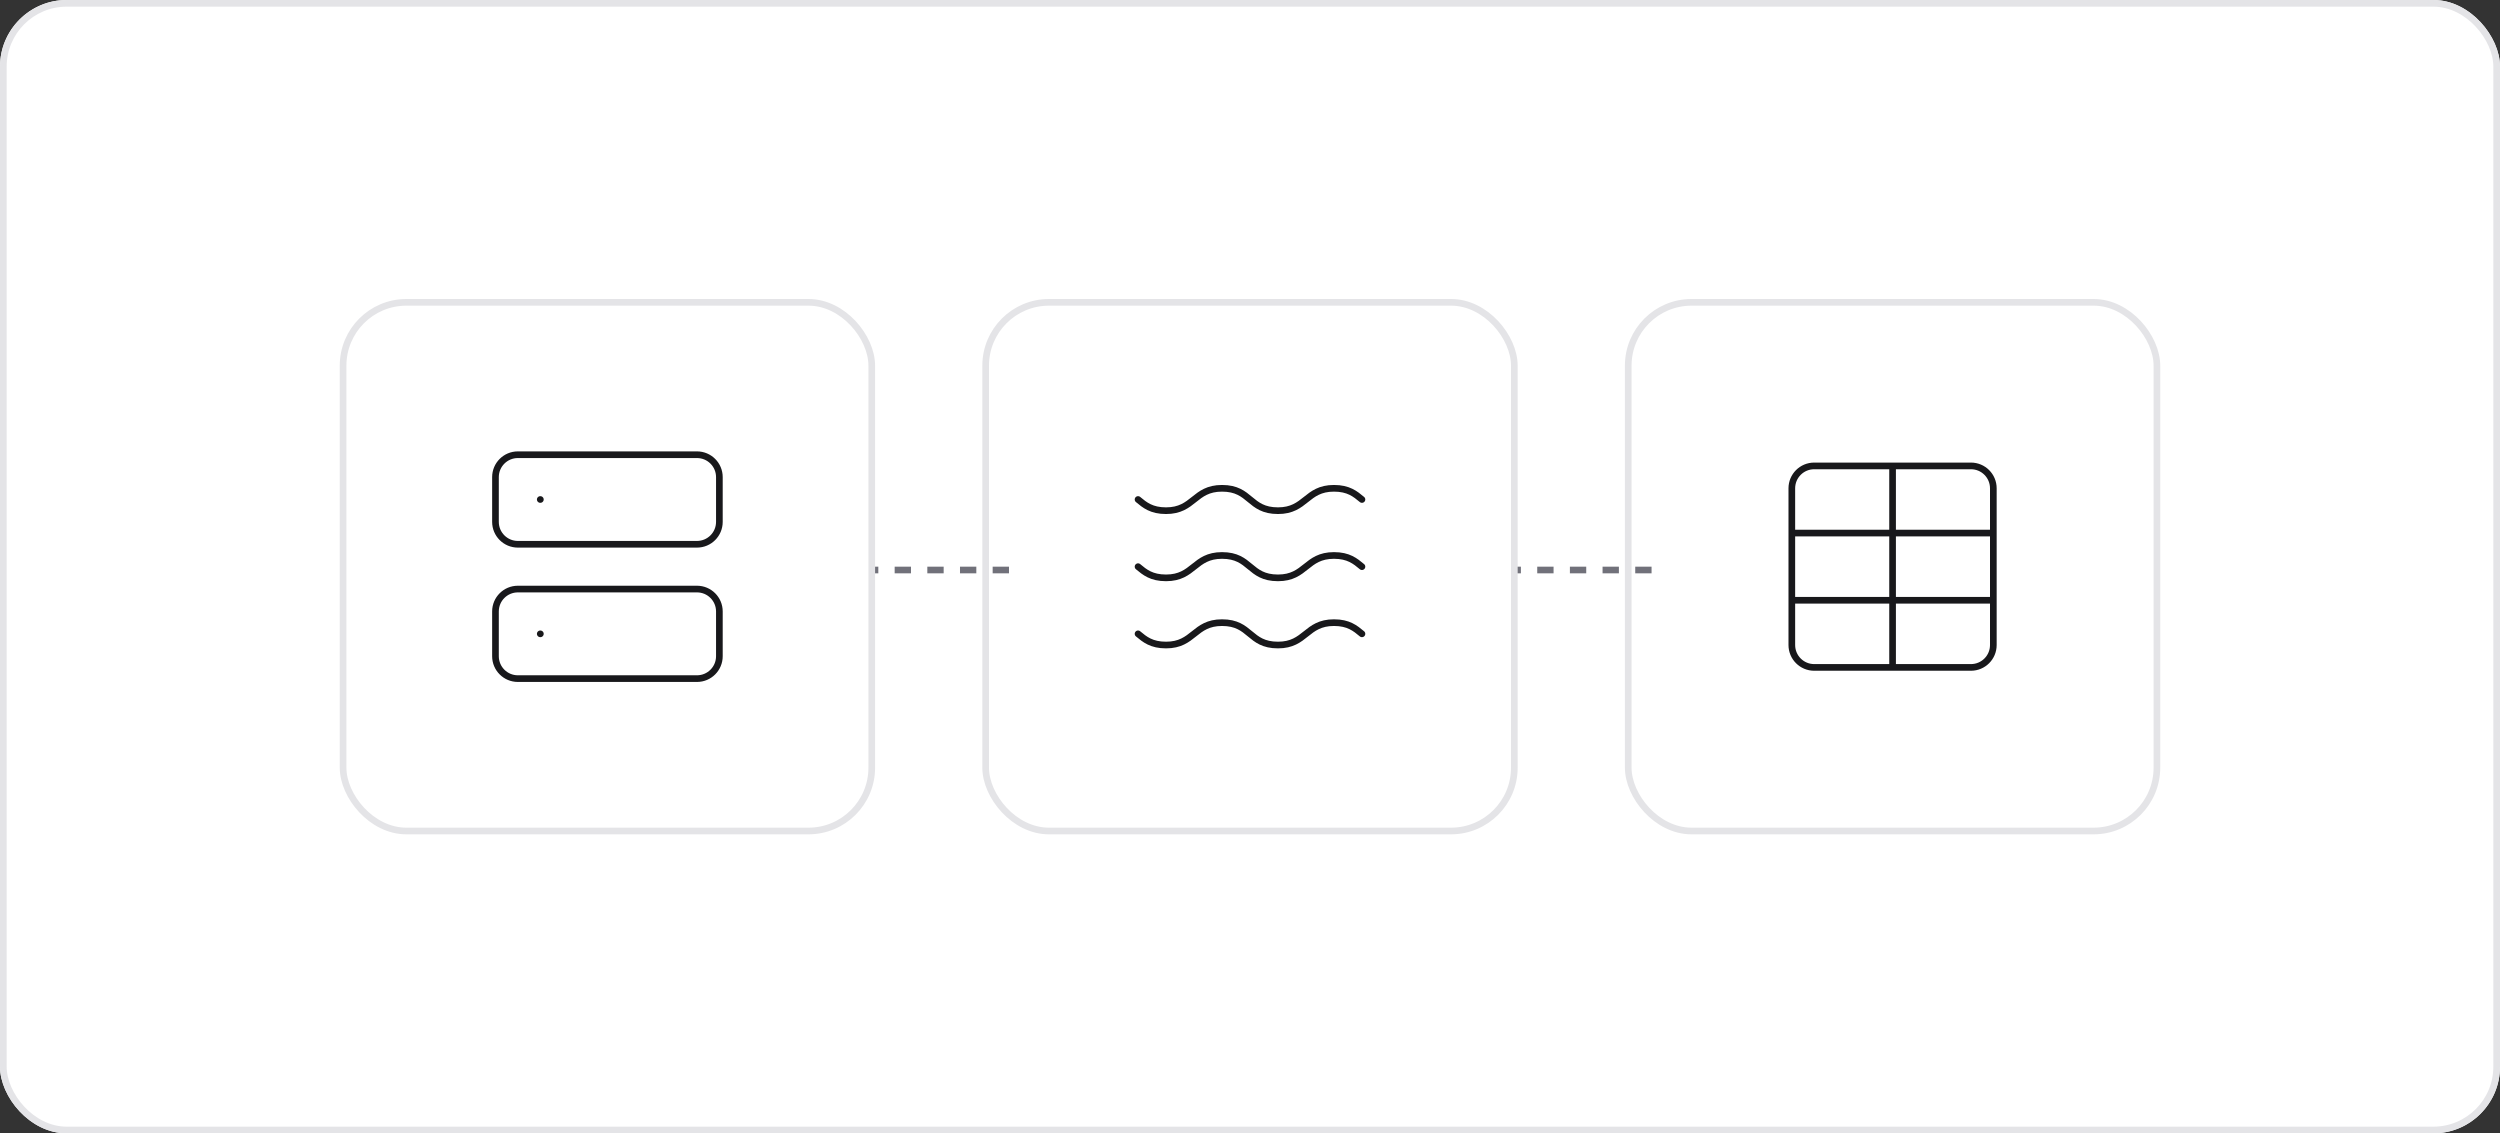 <svg width="375" height="170" viewBox="0 0 375 170" fill="none" xmlns="http://www.w3.org/2000/svg">
<rect x="0" y="0" width="375" height="170" fill="#333333" stroke="none"/>
<g clip-path="url(#clip0_695_24360)">
<rect width="375" height="170" rx="10" fill="white"/>
<rect x="244.235" y="45.349" width="79.302" height="79.302" rx="9.5" fill="white"/>
<rect x="244.235" y="45.349" width="79.302" height="79.302" rx="9.5" stroke="#E4E4E7"/>
<path d="M283.887 69.886V100.113M268.773 79.962H299M268.773 90.038H299M272.132 69.886H295.642C297.496 69.886 299 71.39 299 73.245V96.755C299 98.61 297.496 100.113 295.642 100.113H272.132C270.277 100.113 268.773 98.61 268.773 96.755V73.245C268.773 71.39 270.277 69.886 272.132 69.886Z" stroke="#18181B" stroke-linecap="round" stroke-linejoin="round"/>
<line x1="247.735" y1="85.5" x2="223.651" y2="85.5" stroke="#71717A" stroke-dasharray="2.45 2.45"/>
<rect x="147.849" y="45.349" width="79.302" height="79.302" rx="9.5" fill="white"/>
<rect x="147.849" y="45.349" width="79.302" height="79.302" rx="9.5" stroke="#E4E4E7"/>
<path d="M170.707 74.924C171.715 75.764 172.722 76.603 174.905 76.603C179.104 76.603 179.104 73.245 183.302 73.245C187.668 73.245 187.332 76.603 191.698 76.603C195.896 76.603 195.896 73.245 200.095 73.245C202.278 73.245 203.285 74.085 204.293 74.924M170.707 85C171.715 85.839 172.722 86.679 174.905 86.679C179.104 86.679 179.104 83.32 183.302 83.32C187.668 83.32 187.332 86.679 191.698 86.679C195.896 86.679 195.896 83.32 200.095 83.32C202.278 83.32 203.285 84.16 204.293 85M170.707 95.075C171.715 95.915 172.722 96.755 174.905 96.755C179.104 96.755 179.104 93.396 183.302 93.396C187.668 93.396 187.332 96.755 191.698 96.755C195.896 96.755 195.896 93.396 200.095 93.396C202.278 93.396 203.285 94.236 204.293 95.075" stroke="#18181B" stroke-linecap="round" stroke-linejoin="round"/>
<line x1="151.349" y1="85.5" x2="127.265" y2="85.5" stroke="#71717A" stroke-dasharray="2.45 2.45"/>
<rect x="51.462" y="45.349" width="79.302" height="79.302" rx="9.5" fill="white"/>
<rect x="51.462" y="45.349" width="79.302" height="79.302" rx="9.5" stroke="#E4E4E7"/>
<path d="M81.038 74.924H81.055M81.038 95.076H81.055M77.679 68.207H104.548C106.403 68.207 107.906 69.711 107.906 71.566V78.283C107.906 80.138 106.403 81.641 104.548 81.641H77.679C75.825 81.641 74.321 80.138 74.321 78.283V71.566C74.321 69.711 75.825 68.207 77.679 68.207ZM77.679 88.359H104.548C106.403 88.359 107.906 89.862 107.906 91.717V98.434C107.906 100.289 106.403 101.793 104.548 101.793H77.679C75.825 101.793 74.321 100.289 74.321 98.434V91.717C74.321 89.862 75.825 88.359 77.679 88.359Z" stroke="#18181B" stroke-linecap="round" stroke-linejoin="round"/>
</g>
<rect x="0.5" y="0.5" width="374" height="169" rx="9.5" stroke="#E4E4E7"/>
<defs>
<clipPath id="clip0_695_24360">
<rect width="375" height="170" rx="10" fill="white"/>
</clipPath>
</defs>
</svg>
